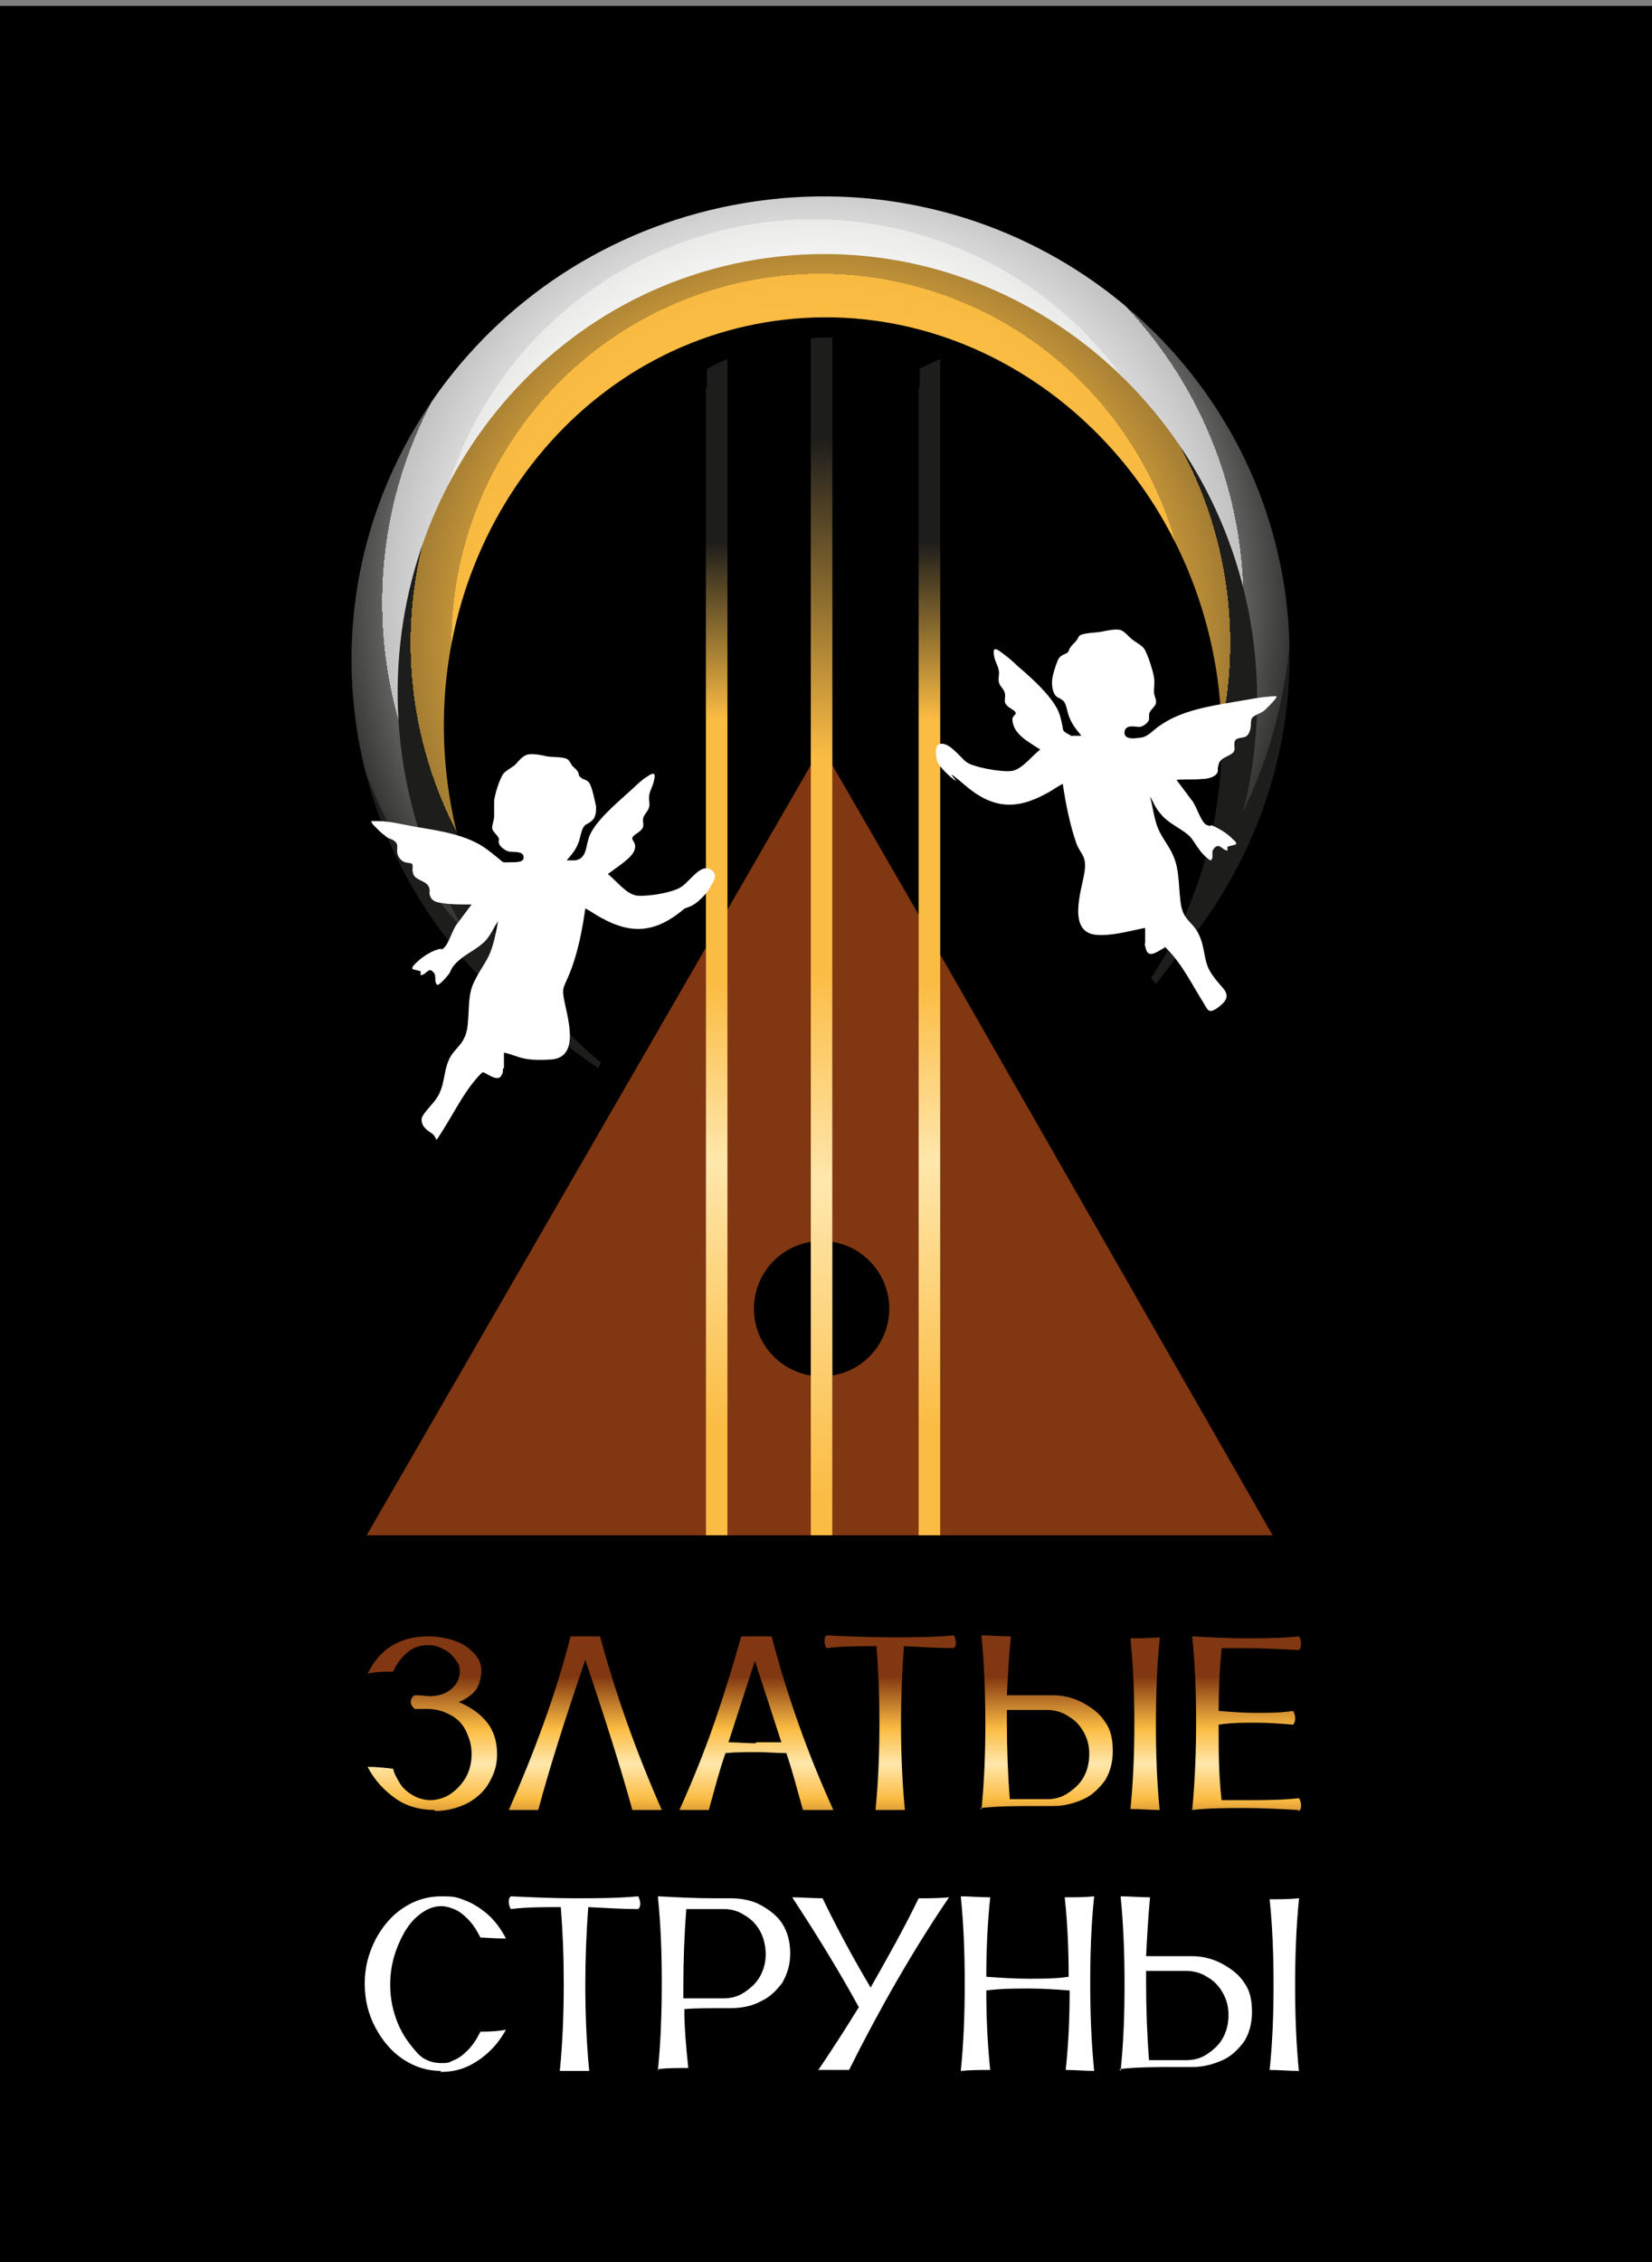 <?xml version="1.0" encoding="UTF-8"?> <svg xmlns="http://www.w3.org/2000/svg" xmlns:xlink="http://www.w3.org/1999/xlink" id="_Слой_1" data-name="Слой_1" version="1.1" viewBox="0 0 168.5 230.6"><rect x="0" y="0" width="168.5" height="230.6" fill="#808080" stroke="none"/><defs><style> .st0 { fill: #813711; } .st1 { fill: #fff; } .st2 { fill: url(#_Безымянный_градиент_1491); } .st3 { fill: url(#_Безымянный_градиент_1493); } .st4 { fill: url(#_Безымянный_градиент_1494); } .st5 { fill: url(#_Безымянный_градиент_1492); } .st6 { fill: url(#_Безымянный_градиент_88); } .st7 { fill: url(#_Безымянный_градиент_182); } .st8 { fill: url(#_Безымянный_градиент_1495); } .st9 { fill: url(#_Безымянный_градиент_149); } .st10 { fill: url(#_Безымянный_градиент_51); } .st11 { fill: url(#_Безымянный_градиент_3); } .st12 { fill: url(#_Безымянный_градиент_132); } </style><radialGradient id="_Безымянный_градиент_88" data-name="Безымянный градиент 88" cx="156.6" cy="81.4" fx="156.6" fy="81.4" r="48.8" gradientTransform="translate(-83.4 2.3) rotate(-7.9)" gradientUnits="userSpaceOnUse"><stop offset=".1" stop-color="#fff"></stop><stop offset=".5" stop-color="#fff"></stop><stop offset=".7" stop-color="#fdfdfd"></stop><stop offset=".7" stop-color="#f6f6f6"></stop><stop offset=".8" stop-color="#eaeae9"></stop><stop offset=".8" stop-color="#d8d8d8"></stop><stop offset=".9" stop-color="#c2c2c2"></stop><stop offset=".9" stop-color="#a6a6a6"></stop><stop offset=".9" stop-color="#868684"></stop><stop offset=".9" stop-color="#5f5f5e"></stop><stop offset="1" stop-color="#363634"></stop><stop offset="1" stop-color="#1d1d1b"></stop></radialGradient><linearGradient id="_Безымянный_градиент_149" data-name="Безымянный градиент 149" x1="44.1" y1="188.7" x2="44.1" y2="170.9" gradientUnits="userSpaceOnUse"><stop offset="0" stop-color="#813711"></stop><stop offset=".3" stop-color="#fbbc43"></stop><stop offset=".5" stop-color="#ffe7ac"></stop><stop offset=".7" stop-color="#fbbc43"></stop><stop offset="1" stop-color="#813711"></stop></linearGradient><linearGradient id="_Безымянный_градиент_1491" data-name="Безымянный градиент 149" x1="59.7" y1="188.7" x2="59.7" y2="170.9" xlink:href="#_Безымянный_градиент_149"></linearGradient><linearGradient id="_Безымянный_градиент_1492" data-name="Безымянный градиент 149" x1="77" y1="188.7" x2="77" y2="170.9" xlink:href="#_Безымянный_градиент_149"></linearGradient><linearGradient id="_Безымянный_градиент_1493" data-name="Безымянный градиент 149" x1="90.8" y1="188.7" x2="90.8" y2="170.9" xlink:href="#_Безымянный_градиент_149"></linearGradient><linearGradient id="_Безымянный_градиент_1494" data-name="Безымянный градиент 149" x1="109.2" y1="188.7" x2="109.2" y2="170.9" xlink:href="#_Безымянный_градиент_149"></linearGradient><linearGradient id="_Безымянный_градиент_1495" data-name="Безымянный градиент 149" x1="127.1" y1="188.7" x2="127.1" y2="170.9" xlink:href="#_Безымянный_градиент_149"></linearGradient><linearGradient id="_Безымянный_градиент_132" data-name="Безымянный градиент 132" x1="73.1" y1="145.4" x2="73.1" y2="55.3" gradientUnits="userSpaceOnUse"><stop offset="0" stop-color="#fbbc43"></stop><stop offset=".3" stop-color="#ffe7ac"></stop><stop offset=".5" stop-color="#fbbc43"></stop><stop offset=".8" stop-color="#fbbc43"></stop><stop offset="1" stop-color="#1d1d1b"></stop></linearGradient><linearGradient id="_Безымянный_градиент_3" data-name="Безымянный градиент 3" x1="94.8" y1="145.4" x2="94.8" y2="55.3" gradientUnits="userSpaceOnUse"><stop offset="0" stop-color="#fbbc43"></stop><stop offset=".3" stop-color="#ffe7ac"></stop><stop offset=".5" stop-color="#fbbc43"></stop><stop offset=".8" stop-color="#fbbc43"></stop><stop offset="1" stop-color="#1d1d1b"></stop></linearGradient><linearGradient id="_Безымянный_градиент_182" data-name="Безымянный градиент 182" x1="83.8" y1="153.1" x2="83.8" y2="44.7" gradientUnits="userSpaceOnUse"><stop offset="0" stop-color="#fbbc43"></stop><stop offset=".3" stop-color="#ffe7ac"></stop><stop offset=".5" stop-color="#fbbc43"></stop><stop offset=".7" stop-color="#fbbc43"></stop><stop offset="1" stop-color="#1d1d1b"></stop></linearGradient><radialGradient id="_Безымянный_градиент_51" data-name="Безымянный градиент 51" cx="156.8" cy="85.6" fx="156.8" fy="85.6" r="41.8" gradientTransform="translate(-83.4 2.3) rotate(-7.9)" gradientUnits="userSpaceOnUse"><stop offset="0" stop-color="#fbbc43"></stop><stop offset=".8" stop-color="#fbbc43"></stop><stop offset=".9" stop-color="#f9ba42"></stop><stop offset=".9" stop-color="#f2b541"></stop><stop offset=".9" stop-color="#e6ad3f"></stop><stop offset=".9" stop-color="#d5a13c"></stop><stop offset=".9" stop-color="#bf9138"></stop><stop offset="1" stop-color="#a47d33"></stop><stop offset="1" stop-color="#83662d"></stop><stop offset="1" stop-color="#5e4b26"></stop><stop offset="1" stop-color="#352e1f"></stop><stop offset="1" stop-color="#1d1d1b"></stop></radialGradient></defs><rect y=".6" width="168.5" height="230"></rect><g><polygon class="st0" points="95.9 97.3 95.9 156.5 129.8 156.5 95.9 97.3"></polygon><polygon class="st0" points="72 96.6 37.4 156.5 72 156.5 72 96.6"></polygon><polygon class="st0" points="74.2 92.9 74.2 156.5 82.7 156.5 82.7 78 74.1 92.9 74.2 92.9"></polygon><polygon class="st0" points="84.9 78 84.9 78 84.9 156.5 94.2 156.5 94.2 94.1 94.2 94.1 84.9 78"></polygon><circle cx="83.8" cy="133.4" r="6.9"></circle><path class="st6" d="M57.8,106.7l.3-.6c-8.8-6.8-15.2-17.1-16.8-29.2-3.4-24.2,13.1-46.5,36.8-49.8,23.7-3.3,45.6,13.7,49,37.9,1.6,11.7-1.4,22.9-7.6,31.7l.6.7c8.5-9.9,12.9-23.1,11-36.9-3.6-25.7-27.7-43.7-53.9-40s-44.5,27.4-40.9,53.2c2,14.2,10.2,25.9,21.5,33.1Z"></path><path class="st9" d="M44.3,184.5c-1.5,0-2.9-.4-4-1.2s-2.1-1.8-2.8-3.2c.9,0,1.8.1,2.6.2.1.5.4,1,.7,1.5.3.5.8.9,1.3,1.2.5.3,1.2.5,1.8.5s1.4-.2,2-.6c.6-.4,1.2-1,1.6-1.7s.6-1.5.6-2.4-.2-1.5-.5-2.2-.8-1.3-1.5-1.7-1.5-.7-2.5-.7c-.4,0-.8,0-1.3,0-.2-.2-.4-.4-.4-.7s.1-.5.4-.7c.8,0,1.3.1,1.5.1.8,0,1.6-.2,2.2-.7.6-.5.9-1.1.9-1.8s-.2-.9-.5-1.3c-.3-.4-.7-.8-1.2-1-.5-.3-1-.4-1.5-.4-.8,0-1.5.2-2.1.7-.6.5-1.1,1.1-1.5,2-.8,0-1.7,0-2.6.2,1.2-2.5,3.3-3.8,6.2-3.8,1,0,2,.2,2.8.5s1.4.7,1.9,1.3c.5.5.7,1.1.7,1.7s-.2,1.5-.6,2c-.4.5-1,.9-1.7,1.2,1.2.5,2.2,1.2,2.9,2.1.7.9,1,2,1,3.2s-.3,2-.8,2.9-1.3,1.6-2.2,2.1c-1,.5-2.1.8-3.3.8Z"></path><path class="st2" d="M54.9,184.5h-3c2.6-5.9,4.8-11.8,6.3-17.7.5,0,1,0,1.5,0s1,0,1.5,0c1.6,5.9,3.7,11.8,6.3,17.7h-3c-1.1-4-2.7-9.1-4.8-15.3-2.1,6.1-3.7,11.2-4.8,15.3Z"></path><path class="st5" d="M84.9,184.5h-3c-.6-2.1-1.1-4.1-1.7-5.8-1,0-2-.1-3-.1s-2.1,0-3.2.1c-.6,1.7-1.1,3.6-1.7,5.8h-3c1.4-3.1,2.6-6.1,3.6-9,1-2.9,1.9-5.8,2.7-8.7h1.2c.6,0,1.2,0,1.9,0,1.6,6.1,3.7,12,6.3,17.7ZM77.1,177.6c.9,0,1.7,0,2.6,0l-2.7-8.3-2.7,8.3c.9,0,1.9.1,2.8.1Z"></path><path class="st3" d="M92.3,184.5h-3c.3-3,.4-6,.4-8.9s-.1-5.2-.3-7.8c-1.8,0-3.5,0-5.1.2-.1-.2-.2-.4-.2-.7s0-.4.2-.6c2.2.1,4.3.2,6.5.2s4.3,0,6.5-.2c.1.2.2.5.2.7s0,.4-.2.6c-1.5,0-3.2-.1-5.1-.2-.2,2.7-.3,5.3-.3,7.9s.1,5.8.4,8.8Z"></path><path class="st4" d="M100.1,184.5c.3-2.9.4-5.8.4-8.8s-.1-6-.4-9c.9,0,1.9.1,3,.1-.2,2.1-.3,4.1-.4,6,1,0,2.4,0,4.4,0h.3c1.1,0,2.2.3,3.1.8.9.5,1.7,1.1,2.2,1.9.6.8.8,1.8.8,3s-.3,2.2-.8,3c-.6.8-1.3,1.5-2.2,1.9s-1.9.7-3.1.7h-1.6c-2,0-3.9,0-5.8.2ZM106.8,183.4c.8,0,1.5-.2,2.1-.6.6-.4,1.2-.9,1.6-1.6.4-.7.6-1.5.6-2.4s-.2-1.6-.6-2.3c-.4-.7-.9-1.2-1.6-1.6-.6-.4-1.4-.6-2.1-.6h-4.1v1.2c0,2.7.1,5.4.3,7.9h3.8ZM118.3,184.5c-1,0-2-.1-3-.1.3-2.9.4-5.8.4-8.7s-.1-5.8-.4-8.7c1,0,2,0,3-.1-.3,3-.4,5.9-.4,8.9s.1,5.9.4,8.9Z"></path><path class="st8" d="M132.4,184.5c-1.8-.1-3.6-.2-5.4-.2s-3.6,0-5.4.2c.3-3.1.4-6.1.4-9s-.1-5.9-.4-8.7c1.8.1,3.6.2,5.4.2s3.6,0,5.5-.2c.1.2.2.4.2.7s0,.4-.2.7c-1.9-.1-3.8-.2-5.5-.2s-1.6,0-2.4,0c-.2,2.1-.3,4.2-.3,6.4,1.3.1,2.5.2,3.8.2s2.5,0,3.8-.2c.1.2.2.4.2.7s0,.4-.2.7c-1.3-.1-2.5-.2-3.8-.2s-2.5,0-3.8.2v.5c0,2.2,0,4.6.3,7.2.8,0,1.6,0,2.4,0,1.8,0,3.6,0,5.5-.2.1.2.2.4.2.7s0,.4-.2.6Z"></path><path class="st1" d="M45,211.1c-1.4,0-2.7-.4-3.9-1.2-1.2-.8-2.1-1.9-2.8-3.2-.7-1.3-1.1-2.8-1.1-4.5s.4-3.1,1.1-4.5c.7-1.3,1.6-2.4,2.8-3.2,1.2-.8,2.5-1.2,3.9-1.2s1.6.1,2.4.4c.8.3,1.6.8,2.3,1.4s1.4,1.5,1.9,2.5c-1.3,0-2.2-.1-2.6-.1-.4-.8-.8-1.4-1.3-1.9-.5-.5-.9-.8-1.4-1-.5-.2-.9-.3-1.3-.3-.9,0-1.7.4-2.5,1.1s-1.4,1.7-1.9,2.9c-.5,1.2-.8,2.5-.8,4s.3,2.8.8,4c.5,1.2,1.2,2.1,1.9,2.9s1.6,1.1,2.5,1.1.8-.1,1.3-.3c.5-.2.9-.5,1.4-1,.5-.5.9-1.1,1.3-1.9,1.3,0,2.1-.1,2.6-.2-.6,1.1-1.3,1.9-2,2.5s-1.5,1.1-2.3,1.4c-.8.3-1.6.4-2.4.4Z"></path><path class="st1" d="M60.1,211.1h-3c.3-3,.4-6,.4-8.9s-.1-5.2-.3-7.8c-1.8,0-3.5,0-5.1.2-.1-.2-.2-.4-.2-.7s0-.4.2-.6c2.2.1,4.3.2,6.5.2s4.3,0,6.5-.2c.1.2.2.5.2.7s0,.4-.2.6c-1.5,0-3.2-.1-5.1-.2-.2,2.7-.3,5.3-.3,7.9s.1,5.8.4,8.8Z"></path><path class="st1" d="M67.1,211.1c.3-3,.4-6,.4-9s-.1-5.9-.4-8.8c1.9.1,3.8.2,5.8.2h1.6c1.1,0,2.2.2,3.1.7s1.7,1.1,2.2,1.9.8,1.8.8,3-.3,2.1-.8,3c-.6.8-1.3,1.5-2.2,1.9-.9.5-2,.7-3.1.7h-.3c-1.9,0-3.4,0-4.4.1,0,2,.2,4,.4,6-1.1,0-2.1,0-3,.1ZM73.8,203.7c.8,0,1.5-.2,2.1-.6.6-.4,1.2-.9,1.6-1.6.4-.7.6-1.5.6-2.3s-.2-1.7-.6-2.4c-.4-.7-.9-1.2-1.6-1.6-.6-.4-1.3-.6-2.1-.6h-3.8c-.2,2.6-.3,5.2-.3,8v1.1h4.1Z"></path><path class="st1" d="M83.4,211.1c1.5-2.2,2.9-4.4,4.2-6.5-2.2-4-4.5-7.7-6.8-11.2,1,0,2,.1,3.1.1,1.4,2.9,3,5.9,4.9,9.1,1.7-3,3.4-6,4.9-9.1,1.1,0,2.1,0,3.1-.1-3.6,5.3-7,11.2-10.2,17.6-1.1,0-2.2,0-3.1,0Z"></path><path class="st1" d="M111.7,211.1c-1,0-2-.1-3-.1.3-2.8.4-5.5.4-8.1-1.3-.1-2.7-.2-4.1-.2s-2.9,0-4.4.2c0,2.5.1,5.2.4,8.1-1,0-2,0-3,.1.3-3,.4-5.9.4-8.9s-.1-5.9-.4-8.9c.9,0,1.9.1,3,.1-.3,2.9-.4,5.6-.4,8.1,1.4.1,2.9.2,4.3.2s2.8,0,4.1-.2c0-2.6-.1-5.3-.4-8.1,1.1,0,2.1,0,3-.1-.3,2.9-.4,5.8-.4,8.8s.1,5.9.4,9Z"></path><path class="st1" d="M114.3,211.1c.3-2.9.4-5.8.4-8.8s-.1-6-.4-9c.9,0,1.9.1,3,.1-.2,2.1-.3,4.1-.4,6,1,0,2.4,0,4.4,0h.3c1.1,0,2.2.3,3.1.8.9.5,1.7,1.1,2.2,1.9.6.8.8,1.8.8,3s-.3,2.2-.8,3c-.6.8-1.3,1.5-2.2,1.9s-1.9.7-3.1.7h-1.6c-2,0-3.9,0-5.8.2ZM121,210c.8,0,1.5-.2,2.1-.6.6-.4,1.2-.9,1.6-1.6.4-.7.6-1.5.6-2.4s-.2-1.6-.6-2.3c-.4-.7-.9-1.2-1.6-1.6-.6-.4-1.4-.6-2.1-.6h-4.1v1.2c0,2.7.1,5.4.3,7.9h3.8ZM132.5,211.1c-1,0-2-.1-3-.1.3-2.9.4-5.8.4-8.7s-.1-5.8-.4-8.7c1,0,2,0,3-.1-.3,3-.4,5.9-.4,8.9s.1,5.9.4,8.9Z"></path><path class="st12" d="M72,39.5v117h2.2V36.6c-.7.3-1.4.6-2.1,1v1.9Z"></path><path class="st11" d="M93.7,39.5v117h2.2V36.6c-.7.3-1.4.6-2.1,1v1.9Z"></path><path class="st7" d="M82.7,39.5v117h2.2V34.4c-.5,0-1.4,0-2.2.1v5Z"></path><path class="st10" d="M61,108.9l.3-.6c-8.1-6.6-14-16.5-15.6-28.1-3.2-23.2,11.8-44.5,33.4-47.5,21.7-3,41.9,13.4,45.1,36.6,1.5,11.2-1.2,21.9-6.8,30.4l.5.6c7.7-9.4,11.7-22,9.9-35.3-3.4-24.7-25.6-42-49.6-38.7s-40.6,26-37.2,50.7c1.9,13.6,9.5,24.9,19.9,31.8Z"></path><path class="st1" d="M51.3,108.9c0,.2,0,.5-.1.6-.3.9-1.4,0-1.9-.2,0,0-.1,0-.2.1-1.6,1.6-2.6,3.7-3.8,5.6s-.5,1-1.3.5-1-.9-1-1.4,1.1-1.5,1.5-2.1c.9-1.3.7-2.7,1.3-4s1.7-1.5,1.9-3.5,0-3.1.7-4.5,1.2-1.9,1.6-2.9.6-2.1.8-3.2c-.4.6-.7,1.3-1.2,1.9-.8.9-1.9,1.3-2.8,2.1s-.7,1-1.1,1.5-.9,1-1.1,1c-.4-.4,0-.9-.4-1.3-.5-.6-.7.3-1.3.3v-.4s-.8-.2-.8-.2c-.2-.2.3-.6.4-.7.5-.5,1.4-1.1,2.1-1.3s.3,0,.4,0c.7-.2,1.1-2,1.6-2.6l1.5-2c-.9,0-1.9,0-2.7-.1s-1.3-.2-1.5-.7,0-.5-.1-.8c-.1-.8-1.3-.8-1.6-1.4s.1-1.1-.3-1.2-.8,0-1.2-.6,0-1.1-.3-1.5-.8-.4-1-.6-.4-.3-.6-.5-1.1-1-.9-1.1c.2,0,.4,0,.7,0,1.2,0,2.7.4,3.9.6,2.4.4,5.2.8,7.2,2.3s1.3,1.3,2.2,1.3,1.6,0,1.5-.6-1.1-.4-1.5-.5-.9-.5-1-.8,0-.3,0-.4c0-.4-.7-.8-.7-1.2s.2-.8.2-1.2,0-1,0-1.5.6-2.6,1.1-3,.8-.5,1.1-.8.7-.9,1.3-1,1.4.1,1.9.2,1.9,0,2.2.4.3.5.4.6.5.4.6.7,0,.3.2.4c.2.3.6.2.9.6s.6,2,.7,2.4c0,.6,0,1.2-.6,1.6s-.3.1-.5.3c-.4.3-.5,1.3-.7,1.8-.3.8-.7,1.2-1.2,1.8h.9c0,0,.4-.1.5-.2.6-.4.6-1.3.8-1.9.4-1.7,3-3.8,4.3-5s1.2-1.1,1.8-1.5.8-.3.6.5-.5,1.1-.5,1.7.1.6,0,1-.5.7-.6,1.1.2.8-.2,1.2-.8.5-.9.8.5.5.2,1.3-1.8,1.7-2.7,2.4c.8.6,1.9,2.1,3,2.2s3.6-.3,4.5-.9,1.9-2.3,2.9-1.8.3,1.4.1,1.7c-.2.6-1.3,1.7-1.9,2s-.7.2-1,.5c-2.7,2.2-5.1,2.5-8.2.8-.6-.3-1.1-.7-1.7-1-.3,2.1-.7,4.2-1.4,6.1s-1,1.8-.8,3c.3,1.8,1.8,6.1-1.3,6.3s-3.3-.4-4.8-.7c0,.5,0,1.1,0,1.6Z"></path><path class="st1" d="M116.7,94.6c-1.5.3-3.2.8-4.8.7-3.1-.2-1.6-4.5-1.3-6.3s-.4-1.9-.8-3c-.7-2-1.1-4.1-1.4-6.1-.6.3-1.1.7-1.7,1-3.1,1.7-5.5,1.5-8.2-.8s-.7-.3-1-.5c-.5-.3-1.7-1.4-1.9-2s-.2-1.5.1-1.7c1-.5,2.2,1.3,2.9,1.8s3.4,1,4.5.9,2.1-1.5,3-2.2c-.9-.6-2.3-1.3-2.7-2.4s.2-1,.2-1.3-.7-.5-.9-.8c-.4-.4-.1-.7-.2-1.2s-.5-.7-.6-1.1,0-.7,0-1c0-.6-.4-1.1-.5-1.7s-.1-1,.6-.5,1.3,1,1.8,1.5c1.3,1.1,3.8,3.3,4.3,5s.1,1.5.8,1.9.4.2.5.2h.9c-.5-.6-.9-1.1-1.2-1.8s-.3-1.5-.7-1.8-.3-.2-.5-.3c-.5-.3-.6-1-.6-1.6s.5-2.1.7-2.4c.3-.4.7-.4.9-.6s.1-.3.2-.4c.2-.3.4-.5.6-.7s.3-.5.4-.6c.4-.3,1.7-.3,2.2-.4s1.4-.3,1.9-.2.9.7,1.3,1,.8.5,1.1.8c.4.4,1,2.4,1.1,3s0,1,0,1.5.3.8.2,1.2-.7.7-.7,1.2,0,.2,0,.4c0,.3-.6.8-1,.8s-1.4-.3-1.5.5,1,.7,1.5.6c.9,0,1.5-.9,2.2-1.3,2-1.4,4.8-1.9,7.2-2.3s2.7-.5,3.9-.6.4,0,.7,0c.1.1-.8,1-.9,1.1-.2.2-.4.4-.6.5s-.9.4-1,.6c-.2.3,0,.9-.3,1.5s-.7.4-1.2.6-.2.9-.3,1.2c-.2.6-1.4.6-1.6,1.4s0,.5-.1.8c-.2.5-1,.7-1.5.7-.9.1-1.8,0-2.7.1l1.5,2c.5.5,1,2.4,1.6,2.6s.3,0,.4,0c.6.2,1.6.8,2.1,1.3s.6.5.4.7l-.8.2v.4c-.5,0-.8-.8-1.3-.3s0,.9-.4,1.3c-.2,0-1-.8-1.1-1-.4-.5-.7-1.1-1.1-1.5-.9-.8-2-1.2-2.8-2.1s-.8-1.3-1.2-1.9c.3,1.1.4,2.2.8,3.2s1.2,1.9,1.6,2.9c.6,1.4.5,3,.7,4.5.2,2.1,1.2,2,1.9,3.5s.4,2.7,1.3,4,1.4,1.5,1.5,2.1-.6,1.1-1,1.4c-.8.5-.9.2-1.3-.5-1.2-1.9-2.2-4-3.8-5.6s0-.1-.2-.1c-.5.2-1.6,1.2-1.9.2s0-.5-.1-.6c0-.5,0-1.1,0-1.6Z"></path></g></svg> 
